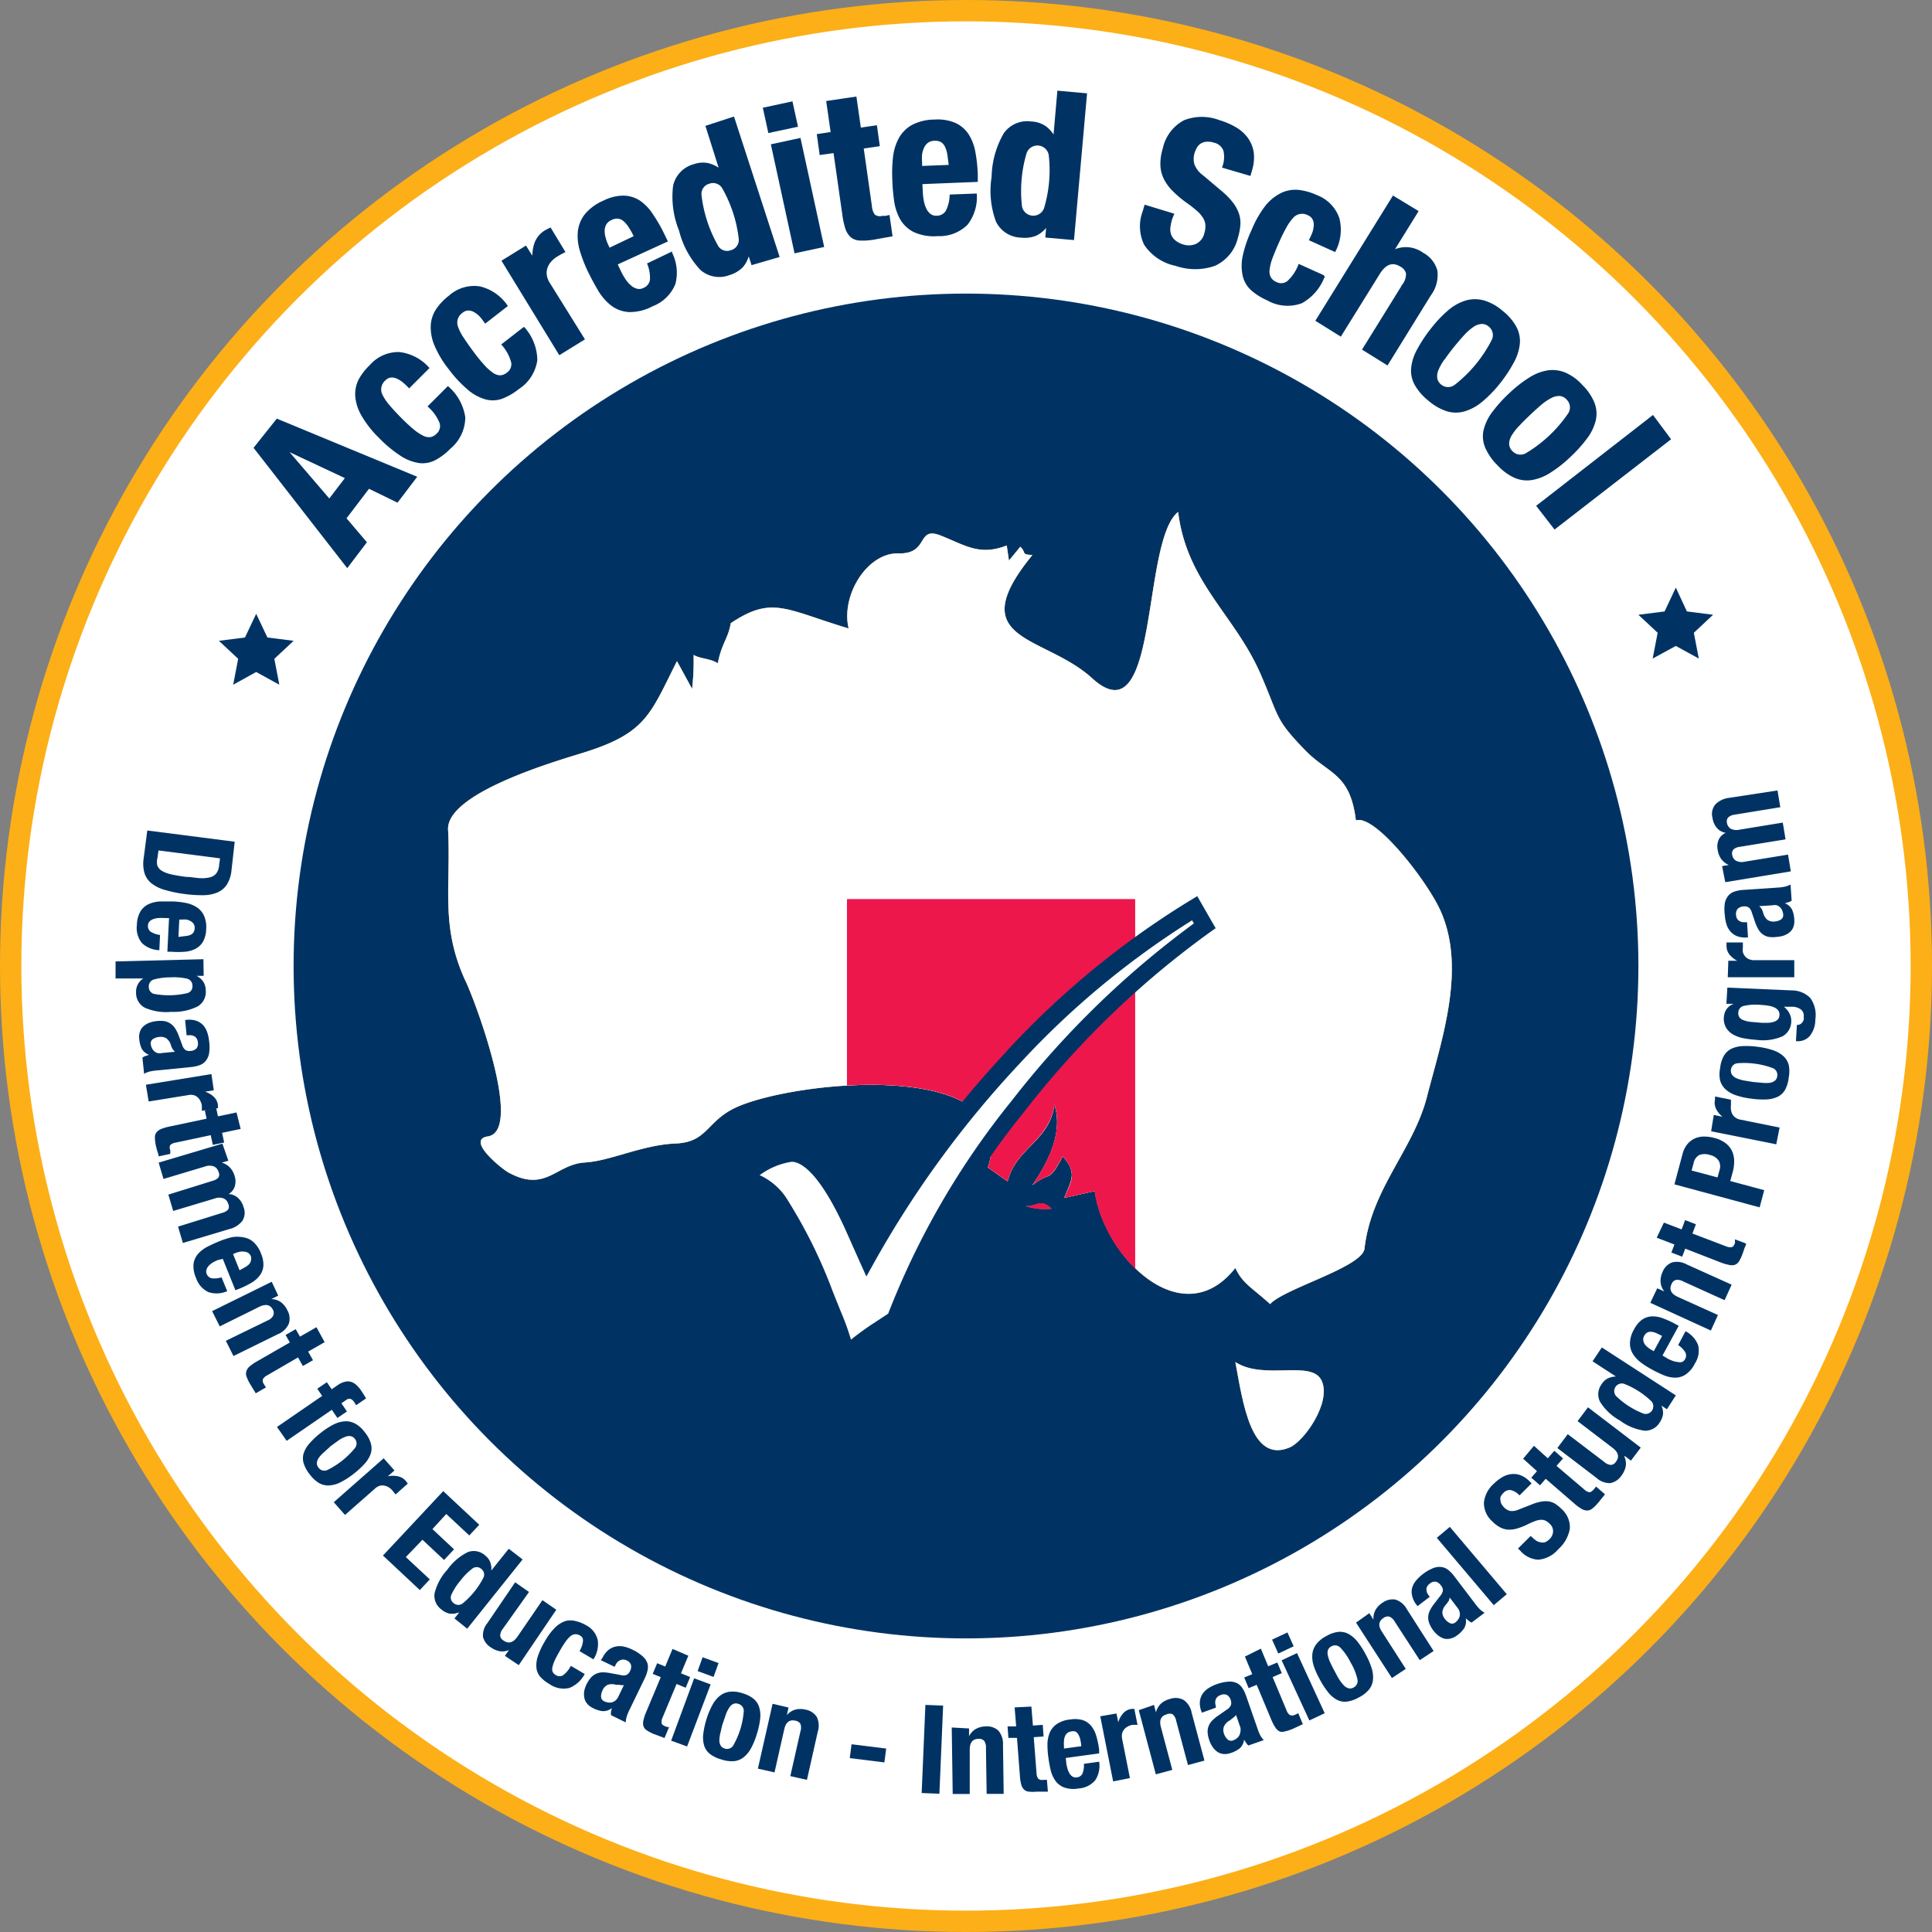 <svg id="Layer_1" data-name="Layer 1" xmlns="http://www.w3.org/2000/svg" xmlns:xlink="http://www.w3.org/1999/xlink" viewBox="0 0 139.44 139.44"><rect x="0" y="0" width="139.44" height="139.44" fill="#808080" stroke="none"/><defs><clipPath id="clip-path" transform="translate(-228.71 -355.95)"><path d="M302.74,443a4.49,4.49,0,0,0,1.87.19C303.8,442.41,303.59,443,302.74,443Zm29.94-21.31c-1-2.13-4.71-7-6.11-6.53-.41-3.43-1.94-3.3-3.66-5.06-2.23-2.29-1.84-2.33-3.22-5.5-1.87-4.29-5.31-6.6-5.95-11.7-2.68,2.11-1.32,16.45-6.21,12-3.46-3.15-9.46-2.59-4.31-8.89-.84-.06-.38-.12-.87-.6l-.82,1-.16-1.09c-1.93.77-2.9,0-4.75-.71s-1,1.34-3.06,1.28-4.17,3-3.6,5.42c-4.6-1.35-5.53-2.37-8.51-.38-.17,1.08-.66,1.45-.93,2.89-.59-.36-1.24-.31-1.75-.6a16.77,16.77,0,0,1-.11,2.45l-1.09-2c-1.95,3.85-2.2,5.21-6.87,6.64-2.16.66-9.8,2.92-9.65,5.53.22,4.07-.6,7,1.3,11,.66,1.39,4.16,10.73,1.57,11.13-1.61.25,1,2.34,1.5,2.61,2.7,1.46,3.39-.6,5.51-.73,1.85-.12,4.13-1.27,6.54-1.37,2.25-.09,2.21-1.58,4.29-2.57,4.18-2,20.89-3.71,18.25,4.3l1.42,1c.63-2.46,3-2.87,3.38-5.55.69,2.15-.62,4.35-1.58,5.82,1.35-1.05,1.12-.11,2.18-2.07,1.13,1.25.58,1.84.11,3l2.18-.49c.67,4.74,6.31,10.44,10.14,5.55.53,1.12,1.2,1.43,2.51,2.61,1-1.15,6.65-2.69,6.81-4,.52-4.31,3.49-7.11,4.49-10.89C332.74,431,334.56,425.87,332.68,421.67Z" style="fill:none"/></clipPath></defs><title>School Accreditation Stamp_2018 update_cmyk</title><circle cx="69.72" cy="69.72" r="68.95" style="fill:#fff;stroke:#fcaf17;stroke-width:1.541px"/><path d="M248.71,386.25l10,4.14-1.33,1.75-2.06-1-1.69,2.22,1.47,1.73-1.33,1.75-6.67-8.57Zm5,4.18-4.37-2.05,0,0,3.14,3.66Z" transform="translate(-228.71 -355.95)" style="fill:#003364;stroke:#003364;stroke-width:0.142px"/><path d="M257.8,383.47a2,2,0,0,0-.45-.27.91.91,0,0,0-.45-.07.73.73,0,0,0-.43.23.92.92,0,0,0-.2,1.15,3.42,3.42,0,0,0,.48.71q.33.39.81.88t.92.86a3.59,3.59,0,0,0,.72.49,1,1,0,0,0,.58.12.91.91,0,0,0,.5-.28.79.79,0,0,0,.22-.84,3.17,3.17,0,0,0-.83-1.17l1.37-1.37a3.56,3.56,0,0,1,1.18,2.17,2.9,2.9,0,0,1-1.06,2.21,4.31,4.31,0,0,1-1.07.81,1.93,1.93,0,0,1-1.13.2,3.29,3.29,0,0,1-1.3-.51,8.76,8.76,0,0,1-1.54-1.28,7.33,7.33,0,0,1-1.26-1.6,3.28,3.28,0,0,1-.44-1.37,2.29,2.29,0,0,1,.25-1.19,4.17,4.17,0,0,1,.78-1,2.66,2.66,0,0,1,2.08-.92,3.3,3.3,0,0,1,2.08,1.08l-1.37,1.37A4.39,4.39,0,0,0,257.8,383.47Z" transform="translate(-228.71 -355.95)" style="fill:#003364;stroke:#003364;stroke-width:0.142px"/><path d="M263.37,378.73a2,2,0,0,0-.42-.32.91.91,0,0,0-.44-.12.74.74,0,0,0-.46.18.92.92,0,0,0-.34,1.11,3.42,3.42,0,0,0,.39.76q.28.43.7,1t.81,1a3.57,3.57,0,0,0,.65.58,1,1,0,0,0,.56.19.92.92,0,0,0,.53-.22.79.79,0,0,0,.32-.81,3.16,3.16,0,0,0-.68-1.26l1.53-1.19a3.56,3.56,0,0,1,.9,2.3,2.9,2.9,0,0,1-1.33,2.06,4.31,4.31,0,0,1-1.16.67,1.93,1.93,0,0,1-1.15.05,3.28,3.28,0,0,1-1.23-.66,8.74,8.74,0,0,1-1.37-1.46,7.29,7.29,0,0,1-1.05-1.74,3.28,3.28,0,0,1-.26-1.42,2.29,2.29,0,0,1,.39-1.15,4.17,4.17,0,0,1,.9-.94,2.66,2.66,0,0,1,2.18-.65,3.3,3.3,0,0,1,1.93,1.33l-1.53,1.19A4.45,4.45,0,0,0,263.37,378.73Z" transform="translate(-228.71 -355.95)" style="fill:#003364;stroke:#003364;stroke-width:0.142px"/><path d="M266.65,373.77l.56.9,0,0a2.88,2.88,0,0,1,.15-1.18,1.69,1.69,0,0,1,.73-.86l.16-.09.17-.08,1,1.65-.28.15-.27.16a2,2,0,0,0-.41.34,1.43,1.43,0,0,0-.29.46,1.21,1.21,0,0,0-.07.56,1.52,1.52,0,0,0,.24.64l2.49,4-1.73,1.07L265,374.79Z" transform="translate(-228.71 -355.95)" style="fill:#003364;stroke:#003364;stroke-width:0.142px"/><path d="M273.47,375.57a4.48,4.48,0,0,0,.34.59,2.23,2.23,0,0,0,.41.46,1.1,1.1,0,0,0,.46.24.72.72,0,0,0,.49-.06.82.82,0,0,0,.52-.65,2.7,2.7,0,0,0-.19-1.15l1.65-.79a3.17,3.17,0,0,1,.24,2.21,2.8,2.8,0,0,1-1.61,1.57,3.38,3.38,0,0,1-1.71.41,2.28,2.28,0,0,1-1.24-.48,3.81,3.81,0,0,1-.91-1.07q-.38-.65-.71-1.32a10.31,10.31,0,0,1-.56-1.43,3.68,3.68,0,0,1-.17-1.37,2.39,2.39,0,0,1,.46-1.23,3.43,3.43,0,0,1,1.34-1,3.19,3.19,0,0,1,1.43-.36,2.18,2.18,0,0,1,1.15.35,3.38,3.38,0,0,1,.94,1,10.53,10.53,0,0,1,.82,1.44l.2.41L273.2,375Zm.68-3.25a2,2,0,0,0-.39-.46.82.82,0,0,0-.44-.2.94.94,0,0,0-.51.11.86.86,0,0,0-.4.34,1,1,0,0,0-.13.47,1.81,1.81,0,0,0,.07.53,3,3,0,0,0,.19.53l.13.28,1.87-.89Q274.34,372.61,274.15,372.32Z" transform="translate(-228.71 -355.95)" style="fill:#003364;stroke:#003364;stroke-width:0.142px"/><path d="M282.73,374.21a2,2,0,0,1-.48,1,2.21,2.21,0,0,1-.92.53,2,2,0,0,1-2-.34,6.31,6.31,0,0,1-1.54-2.82,6.45,6.45,0,0,1-.43-3.21,2,2,0,0,1,1.44-1.5,1.91,1.91,0,0,1,1-.08,2.31,2.31,0,0,1,.91.45h0l-1-3.16,1.93-.63,3.25,10L283,375l-.26-.8Zm-2.26-.49a.83.83,0,0,0,1,.36.84.84,0,0,0,.63-.89,9.64,9.64,0,0,0-1.21-3.7.84.84,0,0,0-1-.35.83.83,0,0,0-.62.89,9.66,9.66,0,0,0,1.21,3.7Z" transform="translate(-228.71 -355.95)" style="fill:#003364;stroke:#003364;stroke-width:0.142px"/><path d="M285.85,363.35l.37,1.69-2,.43-.37-1.69Zm.58,2.64,1.68,7.73-2,.43-1.68-7.73Z" transform="translate(-228.71 -355.95)" style="fill:#003364;stroke:#003364;stroke-width:0.142px"/><path d="M290.46,363l.32,2.24,1.16-.17.19,1.37-1.16.17.6,4.24a1.2,1.2,0,0,0,.23.64.68.68,0,0,0,.6.11l.23,0,.22-.05.2,1.4-.64.11-.66.12a4.71,4.71,0,0,1-1,.06,1,1,0,0,1-.61-.24,1.39,1.39,0,0,1-.36-.6,5.62,5.62,0,0,1-.21-1l-.64-4.48-1,.14-.19-1.37,1-.15-.32-2.24Z" transform="translate(-228.71 -355.95)" style="fill:#003364;stroke:#003364;stroke-width:0.142px"/><path d="M295.24,369.79a4.44,4.44,0,0,0,.08.68,2.2,2.2,0,0,0,.19.58,1.1,1.1,0,0,0,.32.4.73.73,0,0,0,.48.14.83.83,0,0,0,.73-.4,2.71,2.71,0,0,0,.28-1.13l1.82-.07a3.17,3.17,0,0,1-.65,2.13,2.8,2.8,0,0,1-2.1.8,3.37,3.37,0,0,1-1.73-.3,2.28,2.28,0,0,1-.95-.93,3.82,3.82,0,0,1-.41-1.34q-.1-.75-.12-1.5a10.26,10.26,0,0,1,.05-1.53,3.68,3.68,0,0,1,.39-1.32,2.39,2.39,0,0,1,.91-.95,3.44,3.44,0,0,1,1.63-.4,3.2,3.2,0,0,1,1.46.23,2.18,2.18,0,0,1,.92.77,3.4,3.4,0,0,1,.49,1.25,10.84,10.84,0,0,1,.18,1.65l0,.46-4,.16Zm1.91-2.71a2,2,0,0,0-.18-.58.83.83,0,0,0-.32-.36.94.94,0,0,0-.51-.1.86.86,0,0,0-.5.16,1,1,0,0,0-.3.38,1.8,1.8,0,0,0-.15.51,3,3,0,0,0,0,.56V368l2.07-.08Q297.2,367.42,297.15,367.08Z" transform="translate(-228.71 -355.95)" style="fill:#003364;stroke:#003364;stroke-width:0.142px"/><path d="M304.28,372.19a2,2,0,0,1-.82.71,2.2,2.2,0,0,1-1.05.13,2,2,0,0,1-1.75-1.11,6.32,6.32,0,0,1-.31-3.2,6.45,6.45,0,0,1,.87-3.12,2,2,0,0,1,1.92-.81,1.92,1.92,0,0,1,1,.32,2.32,2.32,0,0,1,.66.77h0l.29-3.31,2,.18-.93,10.45-1.93-.17.07-.83Zm-1.88-1.34a.9.9,0,0,0,1.73.15,9.65,9.65,0,0,0,.34-3.88.9.9,0,0,0-1.73-.15,9.66,9.66,0,0,0-.34,3.88Z" transform="translate(-228.71 -355.95)" style="fill:#003364;stroke:#003364;stroke-width:0.142px"/><path d="M313.25,371.72a3.47,3.47,0,0,0-.14.66,1.16,1.16,0,0,0,.07.55,1.08,1.08,0,0,0,.32.43,1.72,1.72,0,0,0,.62.31,1.35,1.35,0,0,0,.93-.05,1.18,1.18,0,0,0,.65-.82,1.76,1.76,0,0,0,.08-.61,1.2,1.2,0,0,0-.17-.53,2.23,2.23,0,0,0-.45-.53,8.44,8.44,0,0,0-.75-.59,7.57,7.57,0,0,1-1-.84,3.27,3.27,0,0,1-.64-.87,2.35,2.35,0,0,1-.24-1,3.65,3.65,0,0,1,.17-1.14,2.94,2.94,0,0,1,1.5-2,3.48,3.48,0,0,1,2.5,0,5.19,5.19,0,0,1,1.2.52,2.73,2.73,0,0,1,.84.77,2.34,2.34,0,0,1,.39,1,3.11,3.11,0,0,1-.14,1.3l-.08.28L317,368a2.11,2.11,0,0,0,.08-1.18,1,1,0,0,0-.73-.64,1.47,1.47,0,0,0-.59-.07,1,1,0,0,0-.44.15.94.94,0,0,0-.29.32,2,2,0,0,0-.18.42,1.53,1.53,0,0,0,0,.84,1.85,1.85,0,0,0,.67.84l1.36,1.15a5,5,0,0,1,.78.81,2.68,2.68,0,0,1,.41.77,2.06,2.06,0,0,1,.09.79,4.14,4.14,0,0,1-.17.87,2.89,2.89,0,0,1-1.62,2,4.24,4.24,0,0,1-2.79,0,3.51,3.51,0,0,1-2.23-1.49,3,3,0,0,1-.1-2.36l.12-.41,2,.61Z" transform="translate(-228.71 -355.95)" style="fill:#003364;stroke:#003364;stroke-width:0.142px"/><path d="M323.51,372.71a2,2,0,0,0,.09-.52.9.9,0,0,0-.1-.45.74.74,0,0,0-.37-.32.93.93,0,0,0-1.15.22,3.47,3.47,0,0,0-.49.7q-.25.44-.53,1.07t-.48,1.16a3.56,3.56,0,0,0-.21.85,1,1,0,0,0,.1.58.92.92,0,0,0,.44.37.79.79,0,0,0,.87-.09,3.16,3.16,0,0,0,.8-1.19l1.77.8a3.55,3.55,0,0,1-1.61,1.88,2.9,2.9,0,0,1-2.45-.21,4.33,4.33,0,0,1-1.14-.72,1.93,1.93,0,0,1-.58-1,3.31,3.31,0,0,1,0-1.4,8.79,8.79,0,0,1,.65-1.89,7.32,7.32,0,0,1,1-1.74,3.28,3.28,0,0,1,1.13-.89,2.29,2.29,0,0,1,1.2-.19,4.18,4.18,0,0,1,1.26.36,2.66,2.66,0,0,1,1.6,1.63,3.3,3.3,0,0,1-.27,2.33l-1.77-.8A4.4,4.4,0,0,0,323.51,372.71Z" transform="translate(-228.71 -355.95)" style="fill:#003364;stroke:#003364;stroke-width:0.142px"/><path d="M331,371.21l-1.79,2.89,0,0a2.05,2.05,0,0,1,2.17.15,2,2,0,0,1,1,1.24,2.39,2.39,0,0,1-.46,1.74l-3.09,5-1.72-1.07,2.87-4.63a1.36,1.36,0,0,0,.28-.84.83.83,0,0,0-.43-.55q-.91-.57-1.6.55l-2.77,4.46-1.72-1.07,5.53-8.92Z" transform="translate(-228.71 -355.95)" style="fill:#003364;stroke:#003364;stroke-width:0.142px"/><path d="M333.31,378.37a3.46,3.46,0,0,1,1.23-.67,2.35,2.35,0,0,1,1.25,0,3.51,3.51,0,0,1,1.3.72,3.73,3.73,0,0,1,1,1.15,2.13,2.13,0,0,1,.24,1.21,3.52,3.52,0,0,1-.44,1.33,10,10,0,0,1-1,1.5,8.91,8.91,0,0,1-1.26,1.29,3.46,3.46,0,0,1-1.23.67,2.19,2.19,0,0,1-1.23,0,3.77,3.77,0,0,1-1.29-.73,3.92,3.92,0,0,1-1-1.14,2.05,2.05,0,0,1-.25-1.2,3.46,3.46,0,0,1,.44-1.33,10,10,0,0,1,1-1.5A8.86,8.86,0,0,1,333.31,378.37Zm-.38,3.45a3.84,3.84,0,0,0-.45.77,1.25,1.25,0,0,0-.11.65.83.83,0,0,0,.32.53.86.86,0,0,0,1.07,0,9.79,9.79,0,0,0,2.7-3.3.86.86,0,0,0-.25-1,.83.83,0,0,0-.58-.21,1.26,1.26,0,0,0-.62.23,3.88,3.88,0,0,0-.67.59q-.35.38-.73.85T332.94,381.82Z" transform="translate(-228.71 -355.95)" style="fill:#003364;stroke:#003364;stroke-width:0.142px"/><path d="M339.12,383.26a3.46,3.46,0,0,1,1.31-.51,2.35,2.35,0,0,1,1.24.16,3.51,3.51,0,0,1,1.2.88,3.73,3.73,0,0,1,.86,1.27,2.12,2.12,0,0,1,.08,1.23,3.49,3.49,0,0,1-.61,1.26,10,10,0,0,1-1.23,1.36,8.89,8.89,0,0,1-1.42,1.11,3.46,3.46,0,0,1-1.31.51,2.19,2.19,0,0,1-1.22-.17,3.78,3.78,0,0,1-1.19-.89,3.92,3.92,0,0,1-.87-1.26,2,2,0,0,1-.1-1.22,3.44,3.44,0,0,1,.61-1.26,10,10,0,0,1,1.22-1.35A8.89,8.89,0,0,1,339.12,383.26Zm-.82,3.38a3.83,3.83,0,0,0-.55.71,1.26,1.26,0,0,0-.19.63.82.82,0,0,0,.25.57.86.86,0,0,0,1.05.18,9.78,9.78,0,0,0,3.1-2.92.86.86,0,0,0-.12-1.06.83.83,0,0,0-.55-.29,1.26,1.26,0,0,0-.64.15,3.87,3.87,0,0,0-.74.5q-.39.33-.83.75T338.3,386.64Z" transform="translate(-228.71 -355.95)" style="fill:#003364;stroke:#003364;stroke-width:0.142px"/><path d="M349.22,387.64l-8.3,6.43-1.24-1.6L348,386Z" transform="translate(-228.71 -355.95)" style="fill:#003364;stroke:#003364;stroke-width:0.142px"/><path d="M245.41,418.83a2.29,2.29,0,0,1-.35,1,1.54,1.54,0,0,1-.7.55,2.76,2.76,0,0,1-1,.18,9.16,9.16,0,0,1-1.28-.08,9,9,0,0,1-1.43-.29,2.8,2.8,0,0,1-1-.48,1.54,1.54,0,0,1-.51-.74,2.51,2.51,0,0,1-.06-1.08l.26-2,6.31.81Zm-5.34-.94a1.1,1.1,0,0,0,0,.55.79.79,0,0,0,.34.37,2.24,2.24,0,0,0,.68.25q.43.1,1.07.18c.36,0,.68.08,1,.09a2.37,2.37,0,0,0,.7-.06.84.84,0,0,0,.45-.27,1.07,1.07,0,0,0,.21-.56l.07-.54-4.44-.57Z" transform="translate(-228.71 -355.95)" style="fill:#003364"/><path d="M240.54,422.21a2.55,2.55,0,0,0-.42,0,1.31,1.31,0,0,0-.36.08.67.67,0,0,0-.26.17.44.44,0,0,0-.11.28.5.5,0,0,0,.2.46,1.64,1.64,0,0,0,.67.23l-.05,1.1a1.92,1.92,0,0,1-1.25-.51,1.7,1.7,0,0,1-.37-1.31,2,2,0,0,1,.27-1,1.38,1.38,0,0,1,.61-.52,2.3,2.3,0,0,1,.83-.18q.46,0,.91,0a6.32,6.32,0,0,1,.92.11,2.23,2.23,0,0,1,.78.31,1.45,1.45,0,0,1,.52.6,2.07,2.07,0,0,1,.16,1,2,2,0,0,1-.22.87,1.33,1.33,0,0,1-.52.51,2,2,0,0,1-.78.23,6.44,6.44,0,0,1-1,0h-.28l.12-2.43Zm1.54,1.3a1.22,1.22,0,0,0,.36-.08.51.51,0,0,0,.23-.18.58.58,0,0,0,.09-.3.52.52,0,0,0-.07-.31.6.6,0,0,0-.21-.2,1.11,1.11,0,0,0-.3-.12,1.81,1.81,0,0,0-.34,0h-.19l-.06,1.25Z" transform="translate(-228.71 -355.95)" style="fill:#003364"/><path d="M243.41,426.38h-.51v0a1.33,1.33,0,0,1,.5.45,1.23,1.23,0,0,1,.16.62,1.21,1.21,0,0,1-.57,1.13,3.91,3.91,0,0,1-1.92.4,3.83,3.83,0,0,1-1.93-.31,1.21,1.21,0,0,1-.61-1.1,1.13,1.13,0,0,1,.52-1v0l-2,0,0-1.23,6.34-.16Zm-3.58.26a.51.51,0,0,0-.38.54.5.5,0,0,0,.41.51,5.84,5.84,0,0,0,2.36-.06.5.5,0,0,0,.38-.53.51.51,0,0,0-.41-.52,4.32,4.32,0,0,0-1.18-.09A4.42,4.42,0,0,0,239.83,426.64Z" transform="translate(-228.71 -355.95)" style="fill:#003364"/><path d="M242.16,429.56a1.61,1.61,0,0,1,.71.06,1.23,1.23,0,0,1,.49.31,1.45,1.45,0,0,1,.3.51,2.73,2.73,0,0,1,.14.64,3,3,0,0,1,0,.9,1.23,1.23,0,0,1-.25.55,1,1,0,0,1-.44.3,2.49,2.49,0,0,1-.58.13l-2.51.25a3.47,3.47,0,0,0-.52.08,1.81,1.81,0,0,0-.39.16l-.12-1.17a1.05,1.05,0,0,1,.23-.12l.25-.08v0a1,1,0,0,1-.53-.44,2,2,0,0,1-.18-.71,1.2,1.2,0,0,1,.06-.55.91.91,0,0,1,.27-.38,1.32,1.32,0,0,1,.42-.24,1.94,1.94,0,0,1,.48-.11,2.06,2.06,0,0,1,.59,0,1.13,1.13,0,0,1,.44.18,1.21,1.21,0,0,1,.33.34,3,3,0,0,1,.26.53l.25.67a.74.74,0,0,0,.23.36.55.55,0,0,0,.37.07.65.65,0,0,0,.42-.17.54.54,0,0,0,.11-.45.53.53,0,0,0-.21-.41.68.68,0,0,0-.47-.1h-.13l-.11-1.1Zm-1,2.09a1.8,1.8,0,0,1-.11-.25.94.94,0,0,0-.32-.5.76.76,0,0,0-.52-.11,1,1,0,0,0-.46.15.38.38,0,0,0-.16.37.9.9,0,0,0,.07.25.72.72,0,0,0,.15.23.69.69,0,0,0,.25.16.73.73,0,0,0,.34,0l.94-.09A1.12,1.12,0,0,1,241.16,431.65Z" transform="translate(-228.71 -355.95)" style="fill:#003364"/><path d="M244.14,434.64l-.63.1v0a1.73,1.73,0,0,1,.62.36,1,1,0,0,1,.31.61s0,.07,0,.11a1,1,0,0,1,0,.11l-1.16.19c0-.07,0-.13,0-.19s0-.13,0-.19a1.18,1.18,0,0,0-.1-.31.86.86,0,0,0-.19-.27.73.73,0,0,0-.3-.17.91.91,0,0,0-.41,0l-2.84.46-.2-1.21,4.73-.77Z" transform="translate(-228.71 -355.95)" style="fill:#003364"/><path d="M246.08,437.43l-1.34.28.15.7-.82.17-.15-.7-2.54.54a.73.73,0,0,0-.38.17.41.41,0,0,0,0,.37l0,.14,0,.13-.84.18c0-.13-.06-.26-.1-.39s-.07-.25-.1-.39a2.91,2.91,0,0,1-.07-.58.59.59,0,0,1,.12-.38.85.85,0,0,1,.34-.24,3.42,3.42,0,0,1,.58-.17l2.69-.57-.13-.61.82-.17.13.61,1.34-.28Z" transform="translate(-228.71 -355.95)" style="fill:#003364"/><path d="M245.19,439.72l-.47.14v0a1.42,1.42,0,0,1,.6.37,1.54,1.54,0,0,1,.33.62,1.25,1.25,0,0,1,0,.74,1,1,0,0,1-.44.54v0a1.09,1.09,0,0,1,.68.28,1.43,1.43,0,0,1,.4.67,1.08,1.08,0,0,1-.1,1,1.7,1.7,0,0,1-.94.58l-3.34,1-.35-1.18,3.21-1a.81.81,0,0,0,.41-.24.42.42,0,0,0,0-.4.59.59,0,0,0-.32-.39.92.92,0,0,0-.65,0l-3,.9-.35-1.18,3.21-1a.81.81,0,0,0,.41-.24.41.41,0,0,0,0-.4.6.6,0,0,0-.32-.39.93.93,0,0,0-.65,0l-3,.9-.35-1.18,4.6-1.37Z" transform="translate(-228.71 -355.95)" style="fill:#003364"/><path d="M244.44,446.89a2.69,2.69,0,0,0-.37.18,1.35,1.35,0,0,0-.29.23.68.68,0,0,0-.16.27.44.44,0,0,0,0,.3.5.5,0,0,0,.38.34,1.66,1.66,0,0,0,.7-.07l.41,1a1.92,1.92,0,0,1-1.35.07,1.7,1.7,0,0,1-.89-1,2.06,2.06,0,0,1-.19-1.05,1.38,1.38,0,0,1,.34-.73,2.3,2.3,0,0,1,.68-.51c.27-.14.55-.26.83-.38a6.38,6.38,0,0,1,.89-.29,2.23,2.23,0,0,1,.84,0,1.45,1.45,0,0,1,.73.33,2.08,2.08,0,0,1,.56.85,2,2,0,0,1,.17.88,1.33,1.33,0,0,1-.25.68,2,2,0,0,1-.61.54,6.34,6.34,0,0,1-.9.44l-.26.1-.91-2.26Zm1.94.53a1.26,1.26,0,0,0,.3-.22.5.5,0,0,0,.14-.26.56.56,0,0,0,0-.31.52.52,0,0,0-.19-.25.61.61,0,0,0-.28-.09,1.08,1.08,0,0,0-.32,0,1.82,1.82,0,0,0-.33.1l-.17.07.47,1.17Z" transform="translate(-228.71 -355.95)" style="fill:#003364"/><path d="M248.79,449.46l-.5.25v0a1.25,1.25,0,0,1,.69.22,1.5,1.5,0,0,1,.46.57,1.21,1.21,0,0,1,.11,1,1.44,1.44,0,0,1-.8.75l-3.19,1.57-.55-1.1,3-1.46a.83.83,0,0,0,.41-.34.49.49,0,0,0,0-.42q-.29-.58-1-.23l-2.85,1.41-.55-1.1,4.3-2.12Z" transform="translate(-228.71 -355.95)" style="fill:#003364"/><path d="M252.14,452.82l-1.19.68.35.62-.73.42-.35-.62L248,455.21a.73.73,0,0,0-.31.27.41.41,0,0,0,.07.37l.07.12.08.11-.74.43c-.07-.12-.14-.23-.21-.34l-.21-.35a2.78,2.78,0,0,1-.25-.53.59.59,0,0,1,0-.4.82.82,0,0,1,.25-.34,3.33,3.33,0,0,1,.5-.34l2.38-1.37-.31-.54.73-.42.31.54,1.19-.68Z" transform="translate(-228.71 -355.95)" style="fill:#003364"/><path d="M251.61,456.18l.69-.47.35.51.45-.31a1.44,1.44,0,0,1,.5-.23.86.86,0,0,1,.44,0,1,1,0,0,1,.39.23,2.28,2.28,0,0,1,.35.41c.12.18.24.37.35.56l-.72.49-.06-.11-.07-.1a.58.58,0,0,0-.28-.25.36.36,0,0,0-.3.08l-.35.24.4.59-.69.47-.4-.59-3.26,2.24-.7-1,3.26-2.24Z" transform="translate(-228.71 -355.95)" style="fill:#003364"/><path d="M252.79,458.76a2.11,2.11,0,0,1,.82-.23,1.42,1.42,0,0,1,.74.17,2.1,2.1,0,0,1,.67.6,2.25,2.25,0,0,1,.45.81,1.28,1.28,0,0,1,0,.75,2.11,2.11,0,0,1-.44.73,6.09,6.09,0,0,1-.82.75,5.45,5.45,0,0,1-.92.59,2.1,2.1,0,0,1-.82.23,1.33,1.33,0,0,1-.73-.17,2.31,2.31,0,0,1-.66-.61,2.4,2.4,0,0,1-.45-.81,1.24,1.24,0,0,1,0-.74,2.07,2.07,0,0,1,.44-.73,6,6,0,0,1,.81-.75A5.31,5.31,0,0,1,252.79,458.76Zm-.69,2a2.29,2.29,0,0,0-.37.39.77.77,0,0,0-.15.37.5.5,0,0,0,.12.36.52.52,0,0,0,.63.17,5.95,5.95,0,0,0,2-1.59.52.52,0,0,0,0-.65.5.5,0,0,0-.32-.21.77.77,0,0,0-.4.06,2.35,2.35,0,0,0-.48.26l-.55.4Z" transform="translate(-228.71 -355.95)" style="fill:#003364"/><path d="M257.18,462.08l-.48.42h0a1.74,1.74,0,0,1,.72,0,1,1,0,0,1,.59.35l.07.09.06.09-.88.78-.12-.15-.12-.15a1.16,1.16,0,0,0-.25-.21.86.86,0,0,0-.3-.12.74.74,0,0,0-.34,0,.93.93,0,0,0-.36.21l-2.16,1.9-.81-.92,3.6-3.17Z" transform="translate(-228.71 -355.95)" style="fill:#003364"/><path d="M262.58,466.77l-1.66-1.55-1,1.09,1.56,1.46-.72.77-1.56-1.46L258,468.33l1.73,1.61-.72.77-2.66-2.49,4.35-4.65,2.6,2.43Z" transform="translate(-228.71 -355.95)" style="fill:#003364"/><path d="M261.8,472.33a1.22,1.22,0,0,1-.65.08,1.33,1.33,0,0,1-.57-.29,1.22,1.22,0,0,1-.51-1.15,3.83,3.83,0,0,1,.92-1.72,3.92,3.92,0,0,1,1.49-1.28,1.21,1.21,0,0,1,1.24.24,1.16,1.16,0,0,1,.37.48,1.4,1.4,0,0,1,.08.61h0l1.26-1.57,1,.77-4,5-.92-.74.32-.4Zm-.5-1.31a.5.5,0,0,0,.16.64.51.51,0,0,0,.66,0,5.87,5.87,0,0,0,1.48-1.84.51.51,0,0,0-.16-.64.5.5,0,0,0-.66,0,4.31,4.31,0,0,0-.83.84A4.37,4.37,0,0,0,261.31,471Z" transform="translate(-228.71 -355.95)" style="fill:#003364"/><path d="M265.52,475a1.17,1.17,0,0,1-.71.13,1.61,1.61,0,0,1-.67-.28,1.24,1.24,0,0,1-.57-.76,1.39,1.39,0,0,1,.32-1l2-2.94,1,.7L265,473.51a.82.82,0,0,0-.19.5.49.49,0,0,0,.25.35q.54.37,1-.29l1.8-2.63,1,.69-2.71,4-1-.67.32-.46Z" transform="translate(-228.71 -355.95)" style="fill:#003364"/><path d="M270.69,474.8a1.17,1.17,0,0,0,.08-.31.55.55,0,0,0,0-.28.45.45,0,0,0-.2-.22.61.61,0,0,0-.37-.09.62.62,0,0,0-.34.16,2,2,0,0,0-.34.39c-.12.17-.25.37-.39.62s-.27.48-.36.67a2.24,2.24,0,0,0-.18.5.6.6,0,0,0,0,.36.55.55,0,0,0,.24.25.48.48,0,0,0,.53,0,1.92,1.92,0,0,0,.55-.67l1,.59a2.16,2.16,0,0,1-1.09,1,1.76,1.76,0,0,1-1.46-.28,2.62,2.62,0,0,1-.64-.5,1.17,1.17,0,0,1-.29-.63,2,2,0,0,1,.09-.84,5.29,5.29,0,0,1,.51-1.1,4.4,4.4,0,0,1,.74-1,2,2,0,0,1,.74-.47,1.39,1.39,0,0,1,.74,0,2.55,2.55,0,0,1,.74.29,1.61,1.61,0,0,1,.86,1.08,2,2,0,0,1-.31,1.39l-1-.59A2.89,2.89,0,0,0,270.69,474.8Z" transform="translate(-228.71 -355.95)" style="fill:#003364"/><path d="M272.19,475.61a1.64,1.64,0,0,1,.43-.57,1.22,1.22,0,0,1,.52-.25,1.42,1.42,0,0,1,.59,0,2.7,2.7,0,0,1,.62.22,3.05,3.05,0,0,1,.75.49,1.22,1.22,0,0,1,.34.5,1,1,0,0,1,0,.53,2.47,2.47,0,0,1-.2.56l-1.1,2.27a3.25,3.25,0,0,0-.2.49,1.78,1.78,0,0,0-.07.41l-1.06-.52a1,1,0,0,1,0-.26l.06-.25h0a1,1,0,0,1-.66.22,2,2,0,0,1-.7-.22,1.23,1.23,0,0,1-.44-.34.91.91,0,0,1-.19-.43,1.35,1.35,0,0,1,0-.48,2,2,0,0,1,.16-.46,2.16,2.16,0,0,1,.32-.49,1.13,1.13,0,0,1,.38-.28,1.16,1.16,0,0,1,.46-.1,2.84,2.84,0,0,1,.58.06l.71.13a.75.75,0,0,0,.43,0,.55.55,0,0,0,.26-.28.65.65,0,0,0,.07-.45.54.54,0,0,0-.33-.33.53.53,0,0,0-.46,0,.68.68,0,0,0-.33.35l-.06.12-1-.48Zm1.25,1.94-.27,0a.94.94,0,0,0-.6,0,.75.75,0,0,0-.37.39,1,1,0,0,0-.11.47.37.37,0,0,0,.23.33.91.91,0,0,0,.25.08.72.72,0,0,0,.28,0,.68.68,0,0,0,.27-.13.75.75,0,0,0,.21-.27l.41-.85A1.1,1.1,0,0,1,273.44,477.56Z" transform="translate(-228.71 -355.95)" style="fill:#003364"/><path d="M278.39,475.45l-.53,1.27.66.27-.32.77-.66-.27-1,2.4a.72.72,0,0,0-.08.41q0,.14.28.25l.13.05.13,0-.33.79-.37-.14-.38-.14a2.91,2.91,0,0,1-.52-.27.59.59,0,0,1-.25-.31.84.84,0,0,1,0-.42,3.4,3.4,0,0,1,.19-.58L276.4,477l-.58-.24.32-.77.58.24.53-1.27Z" transform="translate(-228.71 -355.95)" style="fill:#003364"/><path d="M280,477.52,278.3,482l-1.15-.42,1.66-4.5Zm.57-1.54-.36,1-1.15-.42.36-1Z" transform="translate(-228.71 -355.95)" style="fill:#003364"/><path d="M280.13,479a2.1,2.1,0,0,1,.54-.66,1.42,1.42,0,0,1,.7-.29,2.13,2.13,0,0,1,.9.1,2.26,2.26,0,0,1,.83.41,1.28,1.28,0,0,1,.41.63,2.1,2.1,0,0,1,.06.85,6,6,0,0,1-.24,1.08,5.38,5.38,0,0,1-.41,1,2.11,2.11,0,0,1-.54.66,1.32,1.32,0,0,1-.7.28,2.28,2.28,0,0,1-.89-.12,2.38,2.38,0,0,1-.84-.4,1.24,1.24,0,0,1-.42-.61,2.08,2.08,0,0,1-.06-.85,6,6,0,0,1,.24-1.08A5.47,5.47,0,0,1,280.13,479Zm.58,2a2.34,2.34,0,0,0-.08.54.76.76,0,0,0,.09.39.51.51,0,0,0,.3.22.52.52,0,0,0,.61-.22,5.9,5.9,0,0,0,.76-2.47.52.52,0,0,0-.38-.53.5.5,0,0,0-.38,0,.76.76,0,0,0-.29.27,2.35,2.35,0,0,0-.24.49c-.07.2-.14.41-.22.64S280.76,480.81,280.71,481Z" transform="translate(-228.71 -355.95)" style="fill:#003364"/><path d="M285.62,479.19l-.12.55h0a1.26,1.26,0,0,1,.61-.4,1.51,1.51,0,0,1,.73,0,1.22,1.22,0,0,1,.81.51,1.44,1.44,0,0,1,.08,1.09l-.78,3.47-1.2-.27.73-3.23a.83.83,0,0,0,0-.54.5.5,0,0,0-.36-.23q-.64-.15-.81.63l-.7,3.1-1.2-.27,1.06-4.68Z" transform="translate(-228.71 -355.95)" style="fill:#003364"/><path d="M292.54,483.15l-2.5-.31.13-1,2.5.31Z" transform="translate(-228.71 -355.95)" style="fill:#003364"/><path d="M295.5,479l1.28.05-.27,6.36-1.28-.05Z" transform="translate(-228.71 -355.95)" style="fill:#003364"/><path d="M298.65,480.7v.56h0a1.26,1.26,0,0,1,.5-.53,1.52,1.52,0,0,1,.71-.18,1.21,1.21,0,0,1,.91.31,1.44,1.44,0,0,1,.33,1l.05,3.56-1.23,0-.05-3.31a.82.82,0,0,0-.13-.52.5.5,0,0,0-.4-.14q-.65,0-.64.8l0,3.18-1.23,0-.07-4.8Z" transform="translate(-228.71 -355.95)" style="fill:#003364"/><path d="M303.15,479.12l.11,1.37.71-.05.06.84-.71.05.2,2.59a.72.72,0,0,0,.12.4.41.41,0,0,0,.36.09h.14l.13,0,.07.85-.4,0-.4,0a2.79,2.79,0,0,1-.58,0,.59.59,0,0,1-.36-.17.84.84,0,0,1-.19-.37,3.23,3.23,0,0,1-.09-.6l-.21-2.74-.62,0-.06-.83.62,0-.11-1.37Z" transform="translate(-228.71 -355.95)" style="fill:#003364"/><path d="M305.67,483.21a2.83,2.83,0,0,0,.09.41,1.28,1.28,0,0,0,.15.34.66.66,0,0,0,.22.22.44.44,0,0,0,.29.05.5.5,0,0,0,.42-.28,1.64,1.64,0,0,0,.1-.7l1.1-.15a1.91,1.91,0,0,1-.27,1.32,1.69,1.69,0,0,1-1.22.61,2,2,0,0,1-1.06-.08,1.38,1.38,0,0,1-.63-.51,2.3,2.3,0,0,1-.33-.78c-.07-.3-.12-.6-.16-.9a6.18,6.18,0,0,1-.06-.93,2.22,2.22,0,0,1,.16-.82,1.46,1.46,0,0,1,.5-.62,2.07,2.07,0,0,1,1-.34,2,2,0,0,1,.89.05,1.32,1.32,0,0,1,.6.41,2.06,2.06,0,0,1,.37.72,6.54,6.54,0,0,1,.21,1l0,.27-2.41.33Zm1-1.75a1.28,1.28,0,0,0-.14-.34.5.5,0,0,0-.21-.2.56.56,0,0,0-.31,0,.52.52,0,0,0-.29.13.6.6,0,0,0-.16.25,1,1,0,0,0-.06.32,1.87,1.87,0,0,0,0,.34l0,.19,1.25-.17C306.74,481.76,306.7,481.6,306.67,481.46Z" transform="translate(-228.71 -355.95)" style="fill:#003364"/><path d="M309.29,479.62l.13.63h0a1.71,1.71,0,0,1,.34-.63,1,1,0,0,1,.6-.33l.11,0h.11l.23,1.15-.19,0-.19,0a1.23,1.23,0,0,0-.31.11.86.86,0,0,0-.26.2.75.75,0,0,0-.16.3,1,1,0,0,0,0,.41l.56,2.82-1.21.24-.93-4.7Z" transform="translate(-228.71 -355.95)" style="fill:#003364"/><path d="M312,479l.14.54h0a1.27,1.27,0,0,1,.36-.63,1.52,1.52,0,0,1,.65-.34,1.22,1.22,0,0,1,1,.08,1.45,1.45,0,0,1,.57.93l.92,3.44-1.19.32-.85-3.19a.82.82,0,0,0-.25-.47.5.5,0,0,0-.43,0q-.63.17-.42.93l.82,3.08-1.19.32-1.23-4.63Z" transform="translate(-228.71 -355.95)" style="fill:#003364"/><path d="M315.42,479.47a1.63,1.63,0,0,1-.11-.71,1.21,1.21,0,0,1,.19-.55,1.42,1.42,0,0,1,.42-.41,2.74,2.74,0,0,1,.59-.29,3.07,3.07,0,0,1,.88-.19,1.21,1.21,0,0,1,.6.11,1,1,0,0,1,.39.36,2.5,2.5,0,0,1,.26.54l.83,2.38a3.25,3.25,0,0,0,.2.49,1.78,1.78,0,0,0,.25.34l-1.11.39a1,1,0,0,1-.17-.2l-.14-.22h0a1,1,0,0,1-.31.62,2,2,0,0,1-.65.34,1.2,1.2,0,0,1-.55.07.9.9,0,0,1-.44-.17,1.36,1.36,0,0,1-.33-.35,1.93,1.93,0,0,1-.22-.44,2.12,2.12,0,0,1-.13-.58,1.12,1.12,0,0,1,.07-.47,1.2,1.2,0,0,1,.26-.4,3,3,0,0,1,.45-.37l.59-.41a.73.73,0,0,0,.3-.31.54.54,0,0,0,0-.38.66.66,0,0,0-.26-.37.54.54,0,0,0-.47,0,.53.53,0,0,0-.35.3.68.68,0,0,0,0,.48l0,.13-1,.36Zm2.26.48-.21.17a.93.93,0,0,0-.42.43.76.76,0,0,0,0,.53,1,1,0,0,0,.26.41.38.38,0,0,0,.4.07.93.93,0,0,0,.23-.12.73.73,0,0,0,.19-.2.67.67,0,0,0,.1-.28.74.74,0,0,0,0-.34l-.31-.89A1.09,1.09,0,0,1,317.68,479.95Z" transform="translate(-228.71 -355.95)" style="fill:#003364"/><path d="M319.71,474.94l.53,1.27.66-.27.32.77-.66.28,1,2.39a.72.72,0,0,0,.23.34.41.41,0,0,0,.37,0l.13-.06.12-.06.33.79-.36.17-.37.17a2.84,2.84,0,0,1-.56.18.59.59,0,0,1-.4,0,.83.83,0,0,1-.3-.29,3.36,3.36,0,0,1-.28-.54l-1.06-2.53-.58.24-.32-.77.58-.24-.53-1.27Z" transform="translate(-228.71 -355.95)" style="fill:#003364"/><path d="M321.63,473.77l.45,1-1.11.52-.45-1Zm.69,1.49,2,4.34-1.11.52-2-4.34Z" transform="translate(-228.71 -355.95)" style="fill:#003364"/><path d="M323.52,476.16a2.09,2.09,0,0,1-.09-.85,1.41,1.41,0,0,1,.29-.7,2.11,2.11,0,0,1,.7-.57,2.25,2.25,0,0,1,.88-.31,1.27,1.27,0,0,1,.74.15,2.12,2.12,0,0,1,.64.55,6.09,6.09,0,0,1,.6.93,5.36,5.36,0,0,1,.43,1,2.1,2.1,0,0,1,.09.85,1.32,1.32,0,0,1-.29.69,2.26,2.26,0,0,1-.71.55,2.37,2.37,0,0,1-.87.31,1.24,1.24,0,0,1-.73-.13,2.1,2.1,0,0,1-.64-.55,6,6,0,0,1-.6-.93A5.4,5.4,0,0,1,323.52,476.16Zm1.85,1a2.31,2.31,0,0,0,.33.43.76.76,0,0,0,.34.21.5.5,0,0,0,.37-.06.52.52,0,0,0,.27-.59,4.12,4.12,0,0,0-.49-1.21,4.21,4.21,0,0,0-.74-1.07.52.52,0,0,0-.64-.1.5.5,0,0,0-.26.28.76.76,0,0,0,0,.4,2.35,2.35,0,0,0,.18.51c.09.19.19.39.31.61S325.26,477,325.37,477.17Z" transform="translate(-228.71 -355.95)" style="fill:#003364"/><path d="M327.54,472.38l.3.47h0a1.24,1.24,0,0,1,.15-.71,1.51,1.51,0,0,1,.51-.52,1.22,1.22,0,0,1,.93-.22,1.45,1.45,0,0,1,.83.71l1.92,3-1,.66L329.38,473a.82.82,0,0,0-.39-.37.5.5,0,0,0-.42.09q-.55.35-.12,1l1.72,2.68-1,.66-2.59-4Z" transform="translate(-228.71 -355.95)" style="fill:#003364"/><path d="M330.94,471.77a1.62,1.62,0,0,1-.31-.64,1.21,1.21,0,0,1,0-.58,1.39,1.39,0,0,1,.28-.52,2.76,2.76,0,0,1,.48-.46,3.06,3.06,0,0,1,.78-.45,1.23,1.23,0,0,1,.6-.07,1,1,0,0,1,.48.22,2.5,2.5,0,0,1,.41.43l1.52,2a3.42,3.42,0,0,0,.34.4,1.86,1.86,0,0,0,.34.25l-.94.71a1,1,0,0,1-.22-.14l-.2-.17h0a1.05,1.05,0,0,1-.1.69,2,2,0,0,1-.51.53,1.21,1.21,0,0,1-.5.24.91.91,0,0,1-.47,0,1.34,1.34,0,0,1-.42-.23,1.9,1.9,0,0,1-.34-.35,2.1,2.1,0,0,1-.29-.51,1.1,1.1,0,0,1-.08-.47,1.18,1.18,0,0,1,.12-.46,2.93,2.93,0,0,1,.31-.49l.44-.57a.76.76,0,0,0,.19-.39.55.55,0,0,0-.14-.36.66.66,0,0,0-.36-.27.54.54,0,0,0-.45.14.53.53,0,0,0-.24.39.68.68,0,0,0,.16.45l.08.11-.88.67Zm2.3-.24a1.85,1.85,0,0,1-.16.22,1,1,0,0,0-.27.54.76.76,0,0,0,.18.5,1,1,0,0,0,.37.31.37.37,0,0,0,.4-.06.9.9,0,0,0,.18-.19.7.7,0,0,0,.12-.25.69.69,0,0,0,0-.29.75.75,0,0,0-.15-.31l-.57-.75A1.15,1.15,0,0,1,333.25,471.54Z" transform="translate(-228.71 -355.95)" style="fill:#003364"/><path d="M333.35,466.15l4.11,4.86-.94.79-4.11-4.86Z" transform="translate(-228.71 -355.95)" style="fill:#003364"/><path d="M339.27,466.88a2.1,2.1,0,0,0,.31.26.7.7,0,0,0,.31.12.67.67,0,0,0,.33,0,1.06,1.06,0,0,0,.34-.24.82.82,0,0,0,.24-.51.71.71,0,0,0-.25-.59,1.1,1.1,0,0,0-.3-.22.73.73,0,0,0-.33-.06,1.34,1.34,0,0,0-.41.09,5,5,0,0,0-.53.23,4.56,4.56,0,0,1-.75.3,2,2,0,0,1-.65.09,1.41,1.41,0,0,1-.59-.16,2.24,2.24,0,0,1-.56-.42,1.79,1.79,0,0,1-.62-1.37,2.11,2.11,0,0,1,.7-1.35,3.18,3.18,0,0,1,.63-.49,1.66,1.66,0,0,1,.66-.22,1.42,1.42,0,0,1,.67.09,1.9,1.9,0,0,1,.65.45l.13.13-.87.87a1.28,1.28,0,0,0-.61-.38.59.59,0,0,0-.55.2.86.86,0,0,0-.21.29.58.58,0,0,0,0,.28.55.55,0,0,0,.08.25,1.17,1.17,0,0,0,.17.22.91.91,0,0,0,.44.26,1.12,1.12,0,0,0,.64-.11l1-.39a3,3,0,0,1,.66-.18,1.6,1.6,0,0,1,.53,0,1.26,1.26,0,0,1,.45.18,2.5,2.5,0,0,1,.41.34,1.75,1.75,0,0,1,.62,1.45,2.57,2.57,0,0,1-.83,1.47,2.13,2.13,0,0,1-1.44.76,1.84,1.84,0,0,1-1.29-.63l-.18-.18.91-.9Z" transform="translate(-228.71 -355.95)" style="fill:#003364"/><path d="M339.42,460.3l1,.9.47-.54.63.55-.47.54,2,1.7a.73.73,0,0,0,.36.2q.15,0,.32-.19l.09-.11.08-.11.65.56-.25.31-.26.32a2.86,2.86,0,0,1-.42.41.6.6,0,0,1-.38.13.84.84,0,0,1-.4-.13,3.47,3.47,0,0,1-.49-.36l-2.08-1.8-.41.47-.63-.55.41-.47-1-.9Z" transform="translate(-228.71 -355.95)" style="fill:#003364"/><path d="M345.95,461.09a1.16,1.16,0,0,1,.09.71,1.61,1.61,0,0,1-.31.66,1.25,1.25,0,0,1-.79.53,1.4,1.4,0,0,1-1-.37l-2.83-2.16.75-1,2.63,2a.81.81,0,0,0,.49.22.5.5,0,0,0,.36-.23q.39-.52-.24-1l-2.53-1.93.75-1,3.81,2.91-.71.94-.45-.34Z" transform="translate(-228.71 -355.95)" style="fill:#003364"/><path d="M348.59,457.35a1.22,1.22,0,0,1,.15.64,1.34,1.34,0,0,1-.23.6,1.21,1.21,0,0,1-1.09.62,3.83,3.83,0,0,1-1.8-.74,3.9,3.9,0,0,1-1.43-1.35,1.21,1.21,0,0,1,.11-1.26,1.16,1.16,0,0,1,.44-.42,1.4,1.4,0,0,1,.6-.14v0l-1.69-1.1.67-1,5.34,3.46-.64,1-.43-.28Zm-1.25.63a.55.55,0,0,0,.57-.88,5.85,5.85,0,0,0-2-1.28.55.55,0,0,0-.57.88,5.87,5.87,0,0,0,2,1.28Z" transform="translate(-228.71 -355.95)" style="fill:#003364"/><path d="M349.06,454a2.73,2.73,0,0,0,.38.17,1.35,1.35,0,0,0,.36.08.67.67,0,0,0,.31,0,.43.43,0,0,0,.22-.21.49.49,0,0,0,0-.51,1.62,1.62,0,0,0-.5-.5l.53-1a1.92,1.92,0,0,1,.91,1,1.7,1.7,0,0,1-.24,1.34,2,2,0,0,1-.7.81,1.37,1.37,0,0,1-.78.2,2.3,2.3,0,0,1-.82-.2q-.42-.18-.82-.4a6.3,6.3,0,0,1-.78-.5,2.25,2.25,0,0,1-.57-.62,1.45,1.45,0,0,1-.21-.77,2.06,2.06,0,0,1,.3-1,1.94,1.94,0,0,1,.57-.69,1.32,1.32,0,0,1,.69-.24,2,2,0,0,1,.8.13,6.53,6.53,0,0,1,.92.42l.24.13-1.17,2.14Zm-.82-1.84a1.21,1.21,0,0,0-.36-.09.49.49,0,0,0-.29.06.56.56,0,0,0-.21.23.52.52,0,0,0-.07.31.62.62,0,0,0,.1.28,1.09,1.09,0,0,0,.22.24,1.81,1.81,0,0,0,.28.19l.16.09.6-1.1Z" transform="translate(-228.71 -355.95)" style="fill:#003364"/><path d="M348.32,448.93l.51.23v0a1.25,1.25,0,0,1-.27-.68,1.5,1.5,0,0,1,.14-.72,1.22,1.22,0,0,1,.67-.69,1.44,1.44,0,0,1,1.08.14l3.24,1.46-.51,1.12-3-1.36a.82.82,0,0,0-.53-.1.49.49,0,0,0-.3.3q-.27.59.45.92l2.9,1.31-.51,1.12-4.37-2Z" transform="translate(-228.71 -355.95)" style="fill:#003364"/><path d="M348.8,444.19l1.28.49.25-.67.78.3-.25.67,2.42.92a.73.73,0,0,0,.41.06c.09,0,.17-.12.24-.29l0-.14,0-.13.8.3c0,.13-.09.25-.13.38s-.08.25-.13.38a2.86,2.86,0,0,1-.25.53.59.59,0,0,1-.31.25.85.85,0,0,1-.42,0,3.55,3.55,0,0,1-.58-.17l-2.57-1-.22.58-.78-.3.22-.58-1.28-.49Z" transform="translate(-228.71 -355.95)" style="fill:#003364"/><path d="M350.14,439.26a1.85,1.85,0,0,1,.37-.75,1.51,1.51,0,0,1,.56-.41,1.67,1.67,0,0,1,.67-.12,2.74,2.74,0,0,1,.7.1,2.28,2.28,0,0,1,.79.36,1.55,1.55,0,0,1,.47.55,1.71,1.71,0,0,1,.17.71,2.82,2.82,0,0,1-.1.83l-.18.66,2.45.66-.33,1.24-6.15-1.66Zm2.68,1.13a.85.85,0,0,0-.06-.66,1,1,0,0,0-.64-.42,1.13,1.13,0,0,0-.76,0,.85.85,0,0,0-.42.6l-.14.52,1.87.5Z" transform="translate(-228.71 -355.95)" style="fill:#003364"/><path d="M352.4,436.42l.63.13v0a1.73,1.73,0,0,1-.46-.56,1,1,0,0,1-.08-.68s0-.07,0-.11l0-.11,1.15.23,0,.19c0,.06,0,.12,0,.19a1.2,1.2,0,0,0,0,.32.86.86,0,0,0,.09.32.74.74,0,0,0,.22.26.92.92,0,0,0,.38.16l2.82.57-.24,1.21-4.7-.94Z" transform="translate(-228.71 -355.95)" style="fill:#003364"/><path d="M354,435a2.09,2.09,0,0,1-.74-.42,1.41,1.41,0,0,1-.4-.64,2.09,2.09,0,0,1,0-.9,2.23,2.23,0,0,1,.27-.89,1.27,1.27,0,0,1,.55-.51,2.13,2.13,0,0,1,.83-.19,6,6,0,0,1,1.11.06,5.47,5.47,0,0,1,1.06.24,2.12,2.12,0,0,1,.74.42,1.34,1.34,0,0,1,.39.64,2.33,2.33,0,0,1,0,.9,2.38,2.38,0,0,1-.26.89,1.24,1.24,0,0,1-.54.51,2.1,2.1,0,0,1-.83.19,5.94,5.94,0,0,1-1.1-.06A5.39,5.39,0,0,1,354,435Zm1.9-.9a2.3,2.3,0,0,0,.54,0,.78.78,0,0,0,.37-.15.5.5,0,0,0,.17-.34.52.52,0,0,0-.32-.57,5.94,5.94,0,0,0-2.56-.35.52.52,0,0,0-.46.46.5.5,0,0,0,.08.37.77.77,0,0,0,.32.25,2.38,2.38,0,0,0,.52.16l.67.11Z" transform="translate(-228.71 -355.95)" style="fill:#003364"/><path d="M358,427.43a1.9,1.9,0,0,1,1.36.54,2.11,2.11,0,0,1,.37,1.56,1.9,1.9,0,0,1-.4,1.19,1.14,1.14,0,0,1-1,.37l.07-1.17a.43.43,0,0,0,.38-.17.78.78,0,0,0,.11-.19.64.64,0,0,0,0-.22.57.57,0,0,0-.21-.54,1.1,1.1,0,0,0-.59-.19l-.63,0v0a1.46,1.46,0,0,1,.4.48,1.1,1.1,0,0,1,.13.58,1.23,1.23,0,0,1-.62,1.07,3.53,3.53,0,0,1-1.89.26,8,8,0,0,1-.85-.1,2.65,2.65,0,0,1-.77-.25,1.42,1.42,0,0,1-.55-.49,1.3,1.3,0,0,1-.18-.81,1.16,1.16,0,0,1,.17-.53,1.06,1.06,0,0,1,.54-.42v0l-.53,0,.07-1.17Zm-1.67,2.34a1.55,1.55,0,0,0,.4-.07.68.68,0,0,0,.29-.17.47.47,0,0,0,.12-.31.5.5,0,0,0-.08-.33.69.69,0,0,0-.27-.22,1.61,1.61,0,0,0-.42-.13,4.68,4.68,0,0,0-.55-.06,3.84,3.84,0,0,0-1.25.07.5.5,0,0,0-.4.48.57.57,0,0,0,.07.33.59.59,0,0,0,.28.21,2,2,0,0,0,.53.13l.81.07Z" transform="translate(-228.71 -355.95)" style="fill:#003364"/><path d="M353.45,425.29h.64v0a1.73,1.73,0,0,1-.56-.45,1,1,0,0,1-.21-.65,1.11,1.11,0,0,1,0-.11,1,1,0,0,1,0-.11h1.18c0,.07,0,.13,0,.19s0,.13,0,.19a1.17,1.17,0,0,0,0,.32.86.86,0,0,0,.15.29.74.74,0,0,0,.27.21.93.93,0,0,0,.41.08h2.88v1.23l-4.8,0Z" transform="translate(-228.71 -355.95)" style="fill:#003364"/><path d="M354.8,423.61a1.65,1.65,0,0,1-.71-.09,1.22,1.22,0,0,1-.48-.33,1.42,1.42,0,0,1-.29-.52,2.76,2.76,0,0,1-.12-.65,3.07,3.07,0,0,1,0-.9,1.22,1.22,0,0,1,.27-.55,1,1,0,0,1,.45-.28,2.49,2.49,0,0,1,.59-.11l2.52-.17a3.4,3.4,0,0,0,.52-.07,1.83,1.83,0,0,0,.39-.15l.08,1.17a1,1,0,0,1-.24.11l-.25.07v0a1,1,0,0,1,.52.46,2,2,0,0,1,.16.72,1.23,1.23,0,0,1-.07.55.93.93,0,0,1-.28.38,1.36,1.36,0,0,1-.43.23,2,2,0,0,1-.48.09,2.1,2.1,0,0,1-.59,0,1.12,1.12,0,0,1-.43-.19,1.17,1.17,0,0,1-.31-.35,3,3,0,0,1-.24-.53l-.23-.68a.75.75,0,0,0-.22-.37.55.55,0,0,0-.37-.08.67.67,0,0,0-.42.16.54.54,0,0,0-.13.45.52.52,0,0,0,.2.42.69.69,0,0,0,.46.11h.13l.07,1.1Zm1.06-2.05a1.77,1.77,0,0,1,.1.25,1,1,0,0,0,.3.52.77.77,0,0,0,.52.13,1,1,0,0,0,.46-.14.37.37,0,0,0,.17-.37.85.85,0,0,0-.06-.26.68.68,0,0,0-.39-.4.74.74,0,0,0-.34,0l-.94.06A1.16,1.16,0,0,1,355.86,421.56Z" transform="translate(-228.71 -355.95)" style="fill:#003364"/><path d="M353,418.46l.48-.08v0a1.42,1.42,0,0,1-.55-.44,1.57,1.57,0,0,1-.25-.66,1.24,1.24,0,0,1,.08-.74,1,1,0,0,1,.5-.48v0a1.09,1.09,0,0,1-.64-.36,1.41,1.41,0,0,1-.31-.71,1.08,1.08,0,0,1,.22-1,1.7,1.7,0,0,1,1-.46L357,413l.2,1.21-3.31.54a.81.81,0,0,0-.44.19.42.42,0,0,0-.1.39.6.6,0,0,0,.27.43.93.93,0,0,0,.64.07l3.12-.51.2,1.21-3.31.54a.81.81,0,0,0-.44.18.42.42,0,0,0-.1.39.59.59,0,0,0,.27.43.92.92,0,0,0,.64.07l3.12-.51.2,1.21-4.73.78Z" transform="translate(-228.71 -355.95)" style="fill:#003364"/><circle cx="69.72" cy="69.72" r="48.53" style="fill:#003364"/><path d="M305.52,442.41c.47-1.21,1-1.8-.11-3-1.06,2-.83,1-2.18,2.07,1-1.47,2.27-3.68,1.58-5.82-.35,2.68-2.75,3.09-3.38,5.55l-1.42-1c2.64-8-14.06-6.29-18.25-4.3-2.08,1-2,2.48-4.29,2.57-2.41.1-4.69,1.26-6.54,1.37-2.12.13-2.81,2.19-5.51.73-.5-.27-3.11-2.37-1.5-2.61,2.59-.4-.91-9.74-1.57-11.13-1.89-4-1.08-6.92-1.3-11-.14-2.61,7.5-4.87,9.65-5.53,4.67-1.43,4.92-2.79,6.87-6.64l1.09,2a16.77,16.77,0,0,0,.11-2.45c.5.29,1.16.24,1.75.6.27-1.44.76-1.8.93-2.89,3-2,3.91-1,8.51.38-.57-2.41,1.35-5.48,3.6-5.42s1.26-2,3.06-1.28,2.81,1.47,4.75.71l.16,1.09.82-1c.49.48,0,.54.87.6-5.15,6.3.85,5.73,4.31,8.89,4.89,4.46,3.53-9.88,6.21-12,.63,5.1,4.08,7.41,5.95,11.7,1.38,3.17,1,3.21,3.22,5.5,1.71,1.76,3.24,1.63,3.66,5.06,1.4-.46,5.16,4.4,6.11,6.53,1.88,4.2.06,9.36-1,13.49-1,3.79-4,6.58-4.49,10.89-.16,1.34-5.81,2.88-6.81,4-1.31-1.19-2-1.49-2.51-2.61-3.83,4.88-9.48-.81-10.14-5.55l-2.18.49" transform="translate(-228.71 -355.95)" style="fill:#b4975a"/><path d="M305.52,442.41c.47-1.21,1-1.8-.11-3-1.06,2-.83,1-2.18,2.07,1-1.47,2.27-3.68,1.58-5.82-.35,2.68-2.75,3.09-3.38,5.55l-1.42-1c2.64-8-14.06-6.29-18.25-4.3-2.08,1-2,2.48-4.29,2.57-2.41.1-4.69,1.26-6.54,1.37-2.12.13-2.81,2.19-5.51.73-.5-.27-3.11-2.37-1.5-2.61,2.59-.4-.91-9.74-1.57-11.13-1.89-4-1.08-6.92-1.3-11-.14-2.61,7.5-4.87,9.65-5.53,4.67-1.43,4.92-2.79,6.87-6.64l1.09,2a16.77,16.77,0,0,0,.11-2.45c.5.29,1.16.24,1.75.6.27-1.44.76-1.8.93-2.89,3-2,3.91-1,8.51.38-.57-2.41,1.35-5.48,3.6-5.42s1.26-2,3.06-1.28,2.81,1.47,4.75.71l.16,1.09.82-1c.49.48,0,.54.87.6-5.15,6.3.85,5.73,4.31,8.89,4.89,4.46,3.53-9.88,6.21-12,.63,5.1,4.08,7.41,5.95,11.7,1.38,3.17,1,3.21,3.22,5.5,1.71,1.76,3.24,1.63,3.66,5.06,1.4-.46,5.16,4.4,6.11,6.53,1.88,4.2.06,9.36-1,13.49-1,3.79-4,6.58-4.49,10.89-.16,1.34-5.81,2.88-6.81,4-1.31-1.19-2-1.49-2.51-2.61-3.83,4.88-9.48-.81-10.14-5.55l-2.18.49" transform="translate(-228.71 -355.95)" style="fill:none"/><path d="M317.88,454.26c2.09,1.34,5.5-.21,6.22,1.34s-1.25,4.37-2.31,4.82c-2.8,1.19-3.38-3.27-3.92-6.16" transform="translate(-228.71 -355.95)" style="fill:#b4975a"/><path d="M317.88,454.26c2.09,1.34,5.5-.21,6.22,1.34s-1.25,4.37-2.31,4.82c-2.8,1.19-3.38-3.27-3.92-6.16" transform="translate(-228.71 -355.95)" style="fill:#fff"/><path d="M302.74,443a4.49,4.49,0,0,0,1.87.19c-.8-.76-1-.17-1.87-.19" transform="translate(-228.71 -355.95)" style="fill:#b4975a"/><path d="M305.52,442.41c.47-1.21,1-1.8-.11-3-1.06,2-.83,1-2.18,2.07,1-1.47,2.27-3.68,1.58-5.82-.35,2.68-2.75,3.09-3.38,5.55l-1.42-1c2.64-8-14.06-6.29-18.25-4.3-2.08,1-2,2.48-4.29,2.57-2.41.1-4.69,1.26-6.54,1.37-2.12.13-2.81,2.19-5.51.73-.5-.27-3.11-2.37-1.5-2.61,2.59-.4-.91-9.74-1.57-11.13-1.89-4-1.08-6.92-1.3-11-.14-2.61,7.5-4.87,9.65-5.53,4.67-1.43,4.92-2.79,6.87-6.64l1.09,2a16.77,16.77,0,0,0,.11-2.45c.5.29,1.16.24,1.75.6.27-1.44.76-1.8.93-2.89,3-2,3.91-1,8.51.38-.57-2.41,1.35-5.48,3.6-5.42s1.26-2,3.06-1.28,2.81,1.47,4.75.71l.16,1.09.82-1c.49.48,0,.54.87.6-5.15,6.3.85,5.73,4.31,8.89,4.89,4.46,3.53-9.88,6.21-12,.63,5.1,4.08,7.41,5.95,11.7,1.38,3.17,1,3.21,3.22,5.5,1.71,1.76,3.24,1.63,3.66,5.06,1.4-.46,5.16,4.4,6.11,6.53,1.88,4.2.06,9.36-1,13.49-1,3.79-4,6.58-4.49,10.89-.16,1.34-5.81,2.88-6.81,4-1.31-1.19-2-1.49-2.51-2.61-3.83,4.88-9.48-.81-10.14-5.55l-2.18.49" transform="translate(-228.71 -355.95)" style="fill:#b4975a"/><path d="M305.52,442.41c.47-1.21,1-1.8-.11-3-1.06,2-.83,1-2.18,2.07,1-1.47,2.27-3.68,1.58-5.82-.35,2.68-2.75,3.09-3.38,5.55l-1.42-1c2.64-8-14.06-6.29-18.25-4.3-2.08,1-2,2.48-4.29,2.57-2.41.1-4.69,1.26-6.54,1.37-2.12.13-2.81,2.19-5.51.73-.5-.27-3.11-2.37-1.5-2.61,2.59-.4-.91-9.74-1.57-11.13-1.89-4-1.08-6.92-1.3-11-.14-2.61,7.5-4.87,9.65-5.53,4.67-1.43,4.92-2.79,6.87-6.64l1.09,2a16.77,16.77,0,0,0,.11-2.45c.5.29,1.16.24,1.75.6.27-1.44.76-1.8.93-2.89,3-2,3.91-1,8.51.38-.57-2.41,1.35-5.48,3.6-5.42s1.26-2,3.06-1.28,2.81,1.47,4.75.71l.16,1.09.82-1c.49.48,0,.54.87.6-5.15,6.3.85,5.73,4.31,8.89,4.89,4.46,3.53-9.88,6.21-12,.63,5.1,4.08,7.41,5.95,11.7,1.38,3.17,1,3.21,3.22,5.5,1.71,1.76,3.24,1.63,3.66,5.06,1.4-.46,5.16,4.4,6.11,6.53,1.88,4.2.06,9.36-1,13.49-1,3.79-4,6.58-4.49,10.89-.16,1.34-5.81,2.88-6.81,4-1.31-1.19-2-1.49-2.51-2.61-3.83,4.88-9.48-.81-10.14-5.55l-2.18.49" transform="translate(-228.71 -355.95)" style="fill:#fff"/><g style="clip-path:url(#clip-path)"><rect x="61.13" y="64.89" width="20.8" height="31.65" style="fill:#ed174c"/></g><polygon points="120.95 42.41 121.75 44.13 123.64 44.37 122.25 45.67 122.61 47.53 120.95 46.62 119.28 47.53 119.64 45.67 118.25 44.37 120.14 44.13 120.95 42.41" style="fill:#003364"/><polygon points="18.49 44.3 19.3 46.01 21.19 46.25 19.8 47.55 20.16 49.42 18.49 48.5 16.83 49.42 17.19 47.55 15.8 46.25 17.68 46.01 18.49 44.3" style="fill:#003364"/><path d="M314.93,421.47l.74,1.29a65.23,65.23,0,0,0-13.47,13,56.66,56.66,0,0,0-9,15.4l-1.09.72a19.76,19.76,0,0,0-2.43,1.83,18.64,18.64,0,0,0-1-2.87l-.57-1.41a35.59,35.59,0,0,0-3.14-6.41,4,4,0,0,0-2.76-2,5.67,5.67,0,0,1,3.5-1.84q2.06,0,4.51,5.53l.89,2a73.4,73.4,0,0,1,10.6-14.48A61.09,61.09,0,0,1,314.93,421.47Z" transform="translate(-228.71 -355.95)" style="fill:#fff"/><path d="M314.41,421.78l.74,1.29.18-.8a66.13,66.13,0,0,0-13.59,13.11,57.53,57.53,0,0,0-9,15.57l.24-.3-1.09.72a20.42,20.42,0,0,0-2.5,1.89l1,.34a18.94,18.94,0,0,0-1-3l-.57-1.42a35.84,35.84,0,0,0-3.21-6.53,4.59,4.59,0,0,0-3.2-2.23l.35,1.06a5.18,5.18,0,0,1,3.09-1.68c.62,0,2,.67,4,5.17l.89,2,.5,1.11.59-1.06a73.15,73.15,0,0,1,10.52-14.36,60.79,60.79,0,0,1,13-10.66Zm-13,10a74.37,74.37,0,0,0-10.69,14.6l1.09,0-.89-2c-1.79-4-3.4-5.89-5.07-5.89-1.16,0-2.44.65-3.91,2l-1,.92,1.36.14a3.47,3.47,0,0,1,2.32,1.71,35.32,35.32,0,0,1,3.07,6.29l.57,1.41a18.3,18.3,0,0,1,.94,2.76l.2,1.06.8-.72a19.21,19.21,0,0,1,2.35-1.77l1.1-.72.17-.11.07-.19a56.33,56.33,0,0,1,8.86-15.23A64.93,64.93,0,0,1,316,423.26l.45-.32-.28-.48-.74-1.29-.31-.54-.53.32A62,62,0,0,0,301.36,431.82Z" transform="translate(-228.71 -355.95)" style="fill:#003364"/></svg>